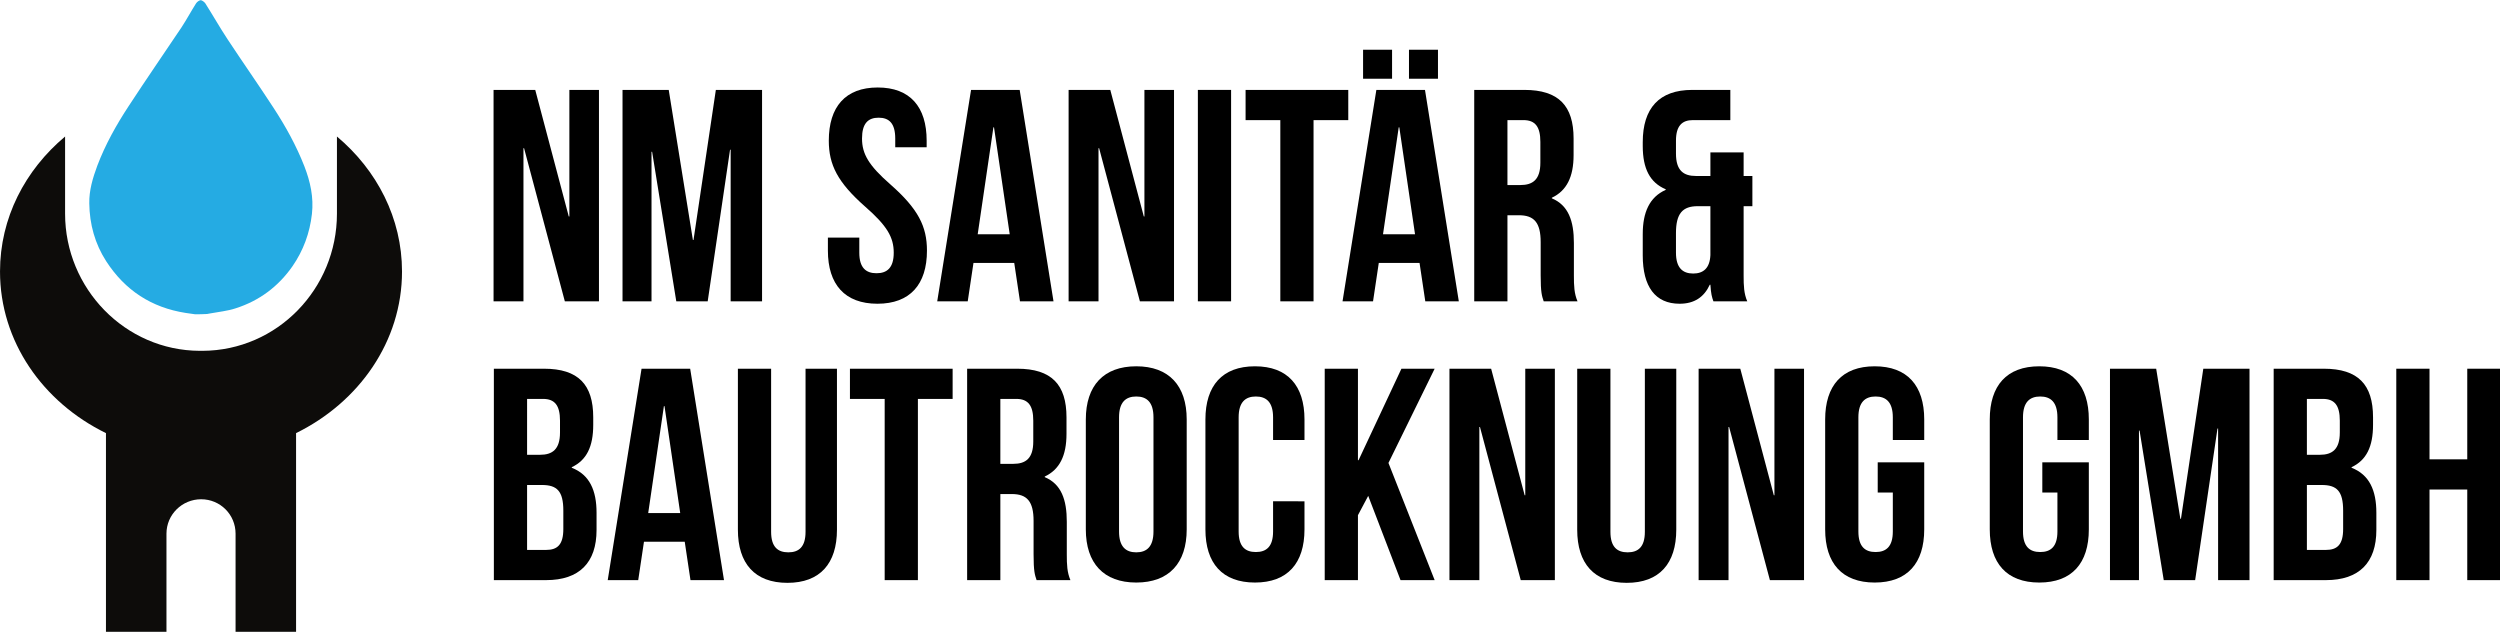 <?xml version="1.0" encoding="UTF-8" standalone="no"?> <svg xmlns:dc="http://purl.org/dc/elements/1.1/" xmlns:cc="http://creativecommons.org/ns#" xmlns:rdf="http://www.w3.org/1999/02/22-rdf-syntax-ns#" xmlns:svg="http://www.w3.org/2000/svg" xmlns="http://www.w3.org/2000/svg" xmlns:sodipodi="http://sodipodi.sourceforge.net/DTD/sodipodi-0.dtd" xmlns:inkscape="http://www.inkscape.org/namespaces/inkscape" version="1.1" id="Ebene_1" x="0px" y="0px" viewBox="0 0 506.699 128" xml:space="preserve" sodipodi:docname="NM_Logo_web_128.svg" width="506.699" height="128" inkscape:version="1.0.2-2 (e86c870879, 2021-01-15)"><defs id="defs19"></defs> <style type="text/css" id="style2"> .st0{fill:#25ABE3;} .st1{fill:#0D0C0A;} .st2{font-family:'BebasNeue';} .st3{font-size:195.57px;} </style> <g id="g12" transform="matrix(0.545,0,0,0.545,-18.037,-239.762)"> <g id="g8"> <g id="g6"> <path class="st0" d="m 105.6,556.8 c -1.2,-0.2 -2.3,-0.3 -3.5,-0.5 -12.7,-2 -22.5,-8.4 -29.5,-19.2 -4.2,-6.5 -6.2,-13.8 -6.3,-21.5 -0.1,-4.9 1.3,-9.5 3,-14.1 3,-7.9 7.1,-15.2 11.7,-22.2 6.4,-9.8 13.1,-19.5 19.6,-29.2 1.9,-2.9 3.5,-5.9 5.4,-8.9 0.4,-0.6 1.1,-1.1 1.7,-1.2 0.5,0 1.3,0.6 1.7,1.1 2.8,4.4 5.4,9 8.3,13.4 5.6,8.5 11.5,16.9 17.1,25.5 4.5,6.9 8.5,14.1 11.5,21.8 2.2,5.7 3.5,11.5 2.8,17.7 -0.8,7.1 -3.2,13.6 -7.2,19.4 -5.3,7.6 -12.4,12.9 -21.2,15.7 -3,1 -6.3,1.3 -9.5,1.9 -0.4,0.1 -0.7,0.1 -1.1,0.2 -1.5,0.1 -3,0.1 -4.5,0.1 z" id="path4"></path> </g> </g> <path class="st1" d="m 182.6,540.9 c 0,26 -16,48.6 -39.4,60.1 v 73.9 h -22.5 v -36.5 c 0,-7.1 -5.7,-12.8 -12.8,-12.8 -7.1,0 -12.9,5.7 -12.9,12.8 v 36.5 H 72.5 V 601 C 49,589.5 33.1,566.9 33.1,540.9 c 0,-19.9 9.3,-37.7 24.2,-50.2 v 28.7 c 0,27.8 22.3,50.9 50.1,51 h 1 c 27.8,-0.1 50,-23.1 50,-51 v -28.7 c 14.9,12.5 24.2,30.4 24.2,50.2 z" id="path10"></path> </g> <g aria-label="NM SANITÄR &amp; BAUTROCKNUNG GMBH" id="text14" style="font-size:195.57px;font-family:BebasNeue;stroke-width:0.026" class="st2 st3" transform="matrix(0.626,0,0,0.626,24.828,-167.274)"><path d="m 143.215,364.769 h 11.05 v -68.45 h -9.583 v 40.972 h -0.196 l -10.854,-40.972 h -13.494 v 68.45 h 9.681 v -49.577 h 0.196 z" style="stroke-width:0.013" id="path850"></path><path d="m 176.853,296.32 h -14.961 v 68.45 h 9.387 v -48.404 h 0.196 l 7.823,48.404 h 10.17 l 7.236,-49.088 h 0.196 v 49.088 h 10.17 v -68.45 h -14.961 l -7.236,48.599 h -0.196 z" style="stroke-width:0.013" id="path852"></path><path d="m 228.679,312.748 c 0,7.823 2.836,13.494 11.832,21.415 7.041,6.16 9.192,9.876 9.192,14.863 0,4.889 -2.151,6.649 -5.574,6.649 -3.422,0 -5.574,-1.76 -5.574,-6.649 v -4.889 H 228.386 v 4.205 c 0,10.952 5.476,17.21 16.037,17.21 10.561,0 16.037,-6.258 16.037,-17.21 0,-7.823 -2.836,-13.494 -11.832,-21.415 -7.041,-6.16 -9.192,-9.876 -9.192,-14.863 0,-4.889 1.956,-6.747 5.378,-6.747 3.422,0 5.378,1.858 5.378,6.747 v 2.836 h 10.17 v -2.151 c 0,-10.952 -5.378,-17.21 -15.841,-17.21 -10.463,0 -15.841,6.258 -15.841,17.21 z" style="stroke-width:0.013" id="path854"></path><path d="m 290.479,296.32 h -15.743 l -10.952,68.45 h 9.876 l 1.858,-12.419 h 13.201 l 1.858,12.419 h 10.854 z m -8.507,12.125 h 0.196 l 5.085,34.616 H 276.887 Z" style="stroke-width:0.013" id="path856"></path><path d="m 329.398,364.769 h 11.05 v -68.45 h -9.583 v 40.972 h -0.196 l -10.854,-40.972 h -13.494 v 68.45 h 9.681 v -49.577 h 0.196 z" style="stroke-width:0.013" id="path858"></path><path d="m 348.172,364.769 h 10.756 v -68.45 h -10.756 z" style="stroke-width:0.013" id="path860"></path><path d="m 363.622,306.098 h 11.245 v 58.671 h 10.756 v -58.671 h 11.245 v -9.779 h -33.247 z" style="stroke-width:0.013" id="path862"></path><path d="m 421.706,296.32 h -15.743 l -10.952,68.45 h 9.876 l 1.858,-12.419 h 13.201 l 1.858,12.419 h 10.854 z m -8.507,12.125 h 0.196 l 5.085,34.616 H 408.114 Z m -11.539,-25.131 v 9.387 h 9.387 v -9.387 z m 14.863,0 v 9.387 h 9.387 v -9.387 z" style="stroke-width:0.013" id="path864"></path><path d="m 471.088,364.769 c -1.076,-2.542 -1.173,-4.987 -1.173,-8.312 v -10.561 c 0,-7.138 -1.76,-12.223 -7.138,-14.472 v -0.196 c 4.791,-2.249 7.041,-6.747 7.041,-13.788 v -5.378 c 0,-10.561 -4.791,-15.743 -15.939,-15.743 h -16.232 v 68.45 h 10.756 v -27.869 h 3.716 c 4.889,0 7.041,2.347 7.041,8.703 v 10.756 c 0,5.574 0.391,6.649 0.978,8.41 z m -17.504,-58.671 c 3.814,0 5.476,2.151 5.476,7.041 v 6.747 c 0,5.476 -2.445,7.236 -6.454,7.236 h -4.205 v -21.024 z" style="stroke-width:0.013" id="path866"></path><path d="m 492.209,342.963 v 6.943 c 0,10.072 4.009,15.646 11.93,15.646 4.791,0 7.921,-2.151 9.778,-6.16 h 0.196 c 0.196,3.031 0.489,4.009 0.978,5.378 h 10.952 c -1.076,-2.542 -1.173,-4.987 -1.173,-8.312 v -22.491 h 2.836 v -9.779 h -2.836 v -7.627 h -10.756 v 7.627 h -4.694 c -4.009,0 -6.454,-1.76 -6.454,-7.236 v -4.205 c 0,-4.889 2.054,-6.649 5.476,-6.649 h 12.125 v -9.779 h -12.321 c -10.756,0 -16.037,5.965 -16.037,16.917 v 1.271 c 0,7.334 2.347,11.832 7.432,13.983 v 0.196 c -5.28,2.347 -7.432,7.334 -7.432,14.277 z m 10.756,6.063 v -6.356 c 0,-6.356 2.151,-8.703 7.041,-8.703 h 4.107 v 15.841 c -0.196,4.303 -2.347,5.965 -5.574,5.965 -3.422,0 -5.574,-1.858 -5.574,-6.747 z" style="stroke-width:0.013" id="path868"></path><path d="m 136.468,386.588 h -16.232 v 68.45 h 16.917 c 10.756,0 16.33,-5.672 16.33,-16.232 v -5.574 c 0,-7.236 -2.249,-12.321 -8.018,-14.57 v -0.196 c 4.791,-2.249 6.943,-6.649 6.943,-13.69 V 402.331 c 0,-10.561 -4.791,-15.743 -15.939,-15.743 z m -0.684,37.647 c 4.889,0 6.943,1.956 6.943,8.312 v 5.965 c 0,5.085 -1.956,6.747 -5.574,6.747 h -6.16 v -21.024 z m 0.391,-27.869 c 3.814,0 5.476,2.151 5.476,7.041 v 3.814 c 0,5.476 -2.445,7.236 -6.454,7.236 h -4.205 V 396.366 Z" style="stroke-width:0.013" id="path870"></path><path d="m 183.796,386.588 h -15.743 l -10.952,68.45 h 9.876 l 1.858,-12.419 h 13.201 l 1.858,12.419 h 10.854 z m -8.507,12.125 h 0.196 l 5.085,34.616 h -10.365 z" style="stroke-width:0.013" id="path872"></path><path d="m 199.246,386.588 v 52.119 c 0,10.952 5.476,17.21 16.037,17.21 10.561,0 16.037,-6.258 16.037,-17.21 v -52.119 h -10.17 v 52.804 c 0,4.889 -2.151,6.649 -5.574,6.649 -3.422,0 -5.574,-1.76 -5.574,-6.649 v -52.804 z" style="stroke-width:0.013" id="path874"></path><path d="m 235.524,396.366 h 11.245 v 58.671 h 10.756 V 396.366 h 11.245 v -9.779 h -33.247 z" style="stroke-width:0.013" id="path876"></path><path d="m 306.907,455.037 c -1.076,-2.542 -1.173,-4.987 -1.173,-8.312 v -10.561 c 0,-7.138 -1.76,-12.223 -7.138,-14.472 v -0.196 c 4.791,-2.249 7.041,-6.747 7.041,-13.788 V 402.331 c 0,-10.561 -4.791,-15.743 -15.939,-15.743 h -16.232 v 68.45 h 10.756 v -27.869 h 3.716 c 4.889,0 7.041,2.347 7.041,8.703 v 10.756 c 0,5.574 0.391,6.649 0.978,8.41 z M 289.404,396.366 c 3.814,0 5.476,2.151 5.476,7.041 v 6.747 c 0,5.476 -2.445,7.236 -6.454,7.236 h -4.205 V 396.366 Z" style="stroke-width:0.013" id="path878"></path><path d="m 322.651,402.331 c 0,-4.889 2.151,-6.747 5.574,-6.747 3.422,0 5.574,1.858 5.574,6.747 v 36.963 c 0,4.889 -2.151,6.747 -5.574,6.747 -3.422,0 -5.574,-1.858 -5.574,-6.747 z m -10.756,36.278 c 0,10.952 5.769,17.21 16.33,17.21 10.561,0 16.33,-6.258 16.33,-17.21 v -35.594 c 0,-10.952 -5.769,-17.21 -16.33,-17.21 -10.561,0 -16.33,6.258 -16.33,17.21 z" style="stroke-width:0.013" id="path880"></path><path d="m 372.521,429.515 v 9.779 c 0,4.889 -2.151,6.649 -5.574,6.649 -3.422,0 -5.574,-1.76 -5.574,-6.649 V 402.331 c 0,-4.889 2.151,-6.747 5.574,-6.747 3.422,0 5.574,1.858 5.574,6.747 v 7.334 h 10.17 v -6.649 c 0,-10.952 -5.476,-17.21 -16.037,-17.21 -10.561,0 -16.037,6.258 -16.037,17.21 v 35.594 c 0,10.952 5.476,17.21 16.037,17.21 10.561,0 16.037,-6.258 16.037,-17.21 v -9.094 z" style="stroke-width:0.013" id="path882"></path><path d="m 413.786,455.037 h 11.05 l -14.961,-37.941 14.961,-30.509 h -10.756 l -13.885,29.629 h -0.196 v -29.629 h -10.756 v 68.45 h 10.756 v -21.024 l 3.325,-6.258 z" style="stroke-width:0.013" id="path884"></path><path d="m 452.705,455.037 h 11.05 v -68.45 h -9.583 v 40.972 h -0.196 l -10.854,-40.972 h -13.494 v 68.45 h 9.681 v -49.577 h 0.196 z" style="stroke-width:0.013" id="path886"></path><path d="m 470.99,386.588 v 52.119 c 0,10.952 5.476,17.21 16.037,17.21 10.561,0 16.037,-6.258 16.037,-17.21 v -52.119 h -10.17 v 52.804 c 0,4.889 -2.151,6.649 -5.574,6.649 -3.422,0 -5.574,-1.76 -5.574,-6.649 v -52.804 z" style="stroke-width:0.013" id="path888"></path><path d="m 533.377,455.037 h 11.05 v -68.45 h -9.583 v 40.972 h -0.196 l -10.854,-40.972 h -13.494 v 68.45 h 9.681 v -49.577 h 0.196 z" style="stroke-width:0.013" id="path890"></path><path d="m 568.286,426.68 h 4.889 v 12.614 c 0,4.889 -2.151,6.649 -5.574,6.649 -3.422,0 -5.574,-1.76 -5.574,-6.649 V 402.331 c 0,-4.889 2.151,-6.747 5.574,-6.747 3.422,0 5.574,1.858 5.574,6.747 v 7.334 h 10.17 v -6.649 c 0,-10.952 -5.476,-17.21 -16.037,-17.21 -10.561,0 -16.037,6.258 -16.037,17.21 v 35.594 c 0,10.952 5.476,17.21 16.037,17.21 10.561,0 16.037,-6.258 16.037,-17.21 v -21.708 h -15.059 z" style="stroke-width:0.013" id="path892"></path><path d="m 621.579,426.68 h 4.889 v 12.614 c 0,4.889 -2.151,6.649 -5.574,6.649 -3.422,0 -5.574,-1.76 -5.574,-6.649 V 402.331 c 0,-4.889 2.151,-6.747 5.574,-6.747 3.422,0 5.574,1.858 5.574,6.747 v 7.334 h 10.17 v -6.649 c 0,-10.952 -5.476,-17.21 -16.037,-17.21 -10.561,0 -16.037,6.258 -16.037,17.21 v 35.594 c 0,10.952 5.476,17.21 16.037,17.21 10.561,0 16.037,-6.258 16.037,-17.21 v -21.708 h -15.059 z" style="stroke-width:0.013" id="path894"></path><path d="m 658.444,386.588 h -14.961 v 68.45 h 9.387 v -48.404 h 0.196 l 7.823,48.404 h 10.17 l 7.236,-49.088 h 0.196 v 49.088 h 10.17 v -68.45 h -14.961 l -7.236,48.599 h -0.196 z" style="stroke-width:0.013" id="path896"></path><path d="m 712.715,386.588 h -16.232 v 68.45 h 16.917 c 10.756,0 16.33,-5.672 16.33,-16.232 v -5.574 c 0,-7.236 -2.249,-12.321 -8.018,-14.57 v -0.196 c 4.791,-2.249 6.943,-6.649 6.943,-13.69 V 402.331 c 0,-10.561 -4.792,-15.743 -15.939,-15.743 z m -0.684,37.647 c 4.889,0 6.943,1.956 6.943,8.312 v 5.965 c 0,5.085 -1.956,6.747 -5.574,6.747 h -6.16 v -21.024 z m 0.391,-27.869 c 3.814,0 5.476,2.151 5.476,7.041 v 3.814 c 0,5.476 -2.445,7.236 -6.454,7.236 h -4.205 V 396.366 Z" style="stroke-width:0.013" id="path898"></path><path d="m 746.939,425.702 h 12.223 v 29.336 h 10.952 v -68.45 h -10.952 v 29.336 h -12.223 v -29.336 h -10.756 v 68.45 h 10.756 z" style="stroke-width:0.013" id="path900"></path></g> </svg> 